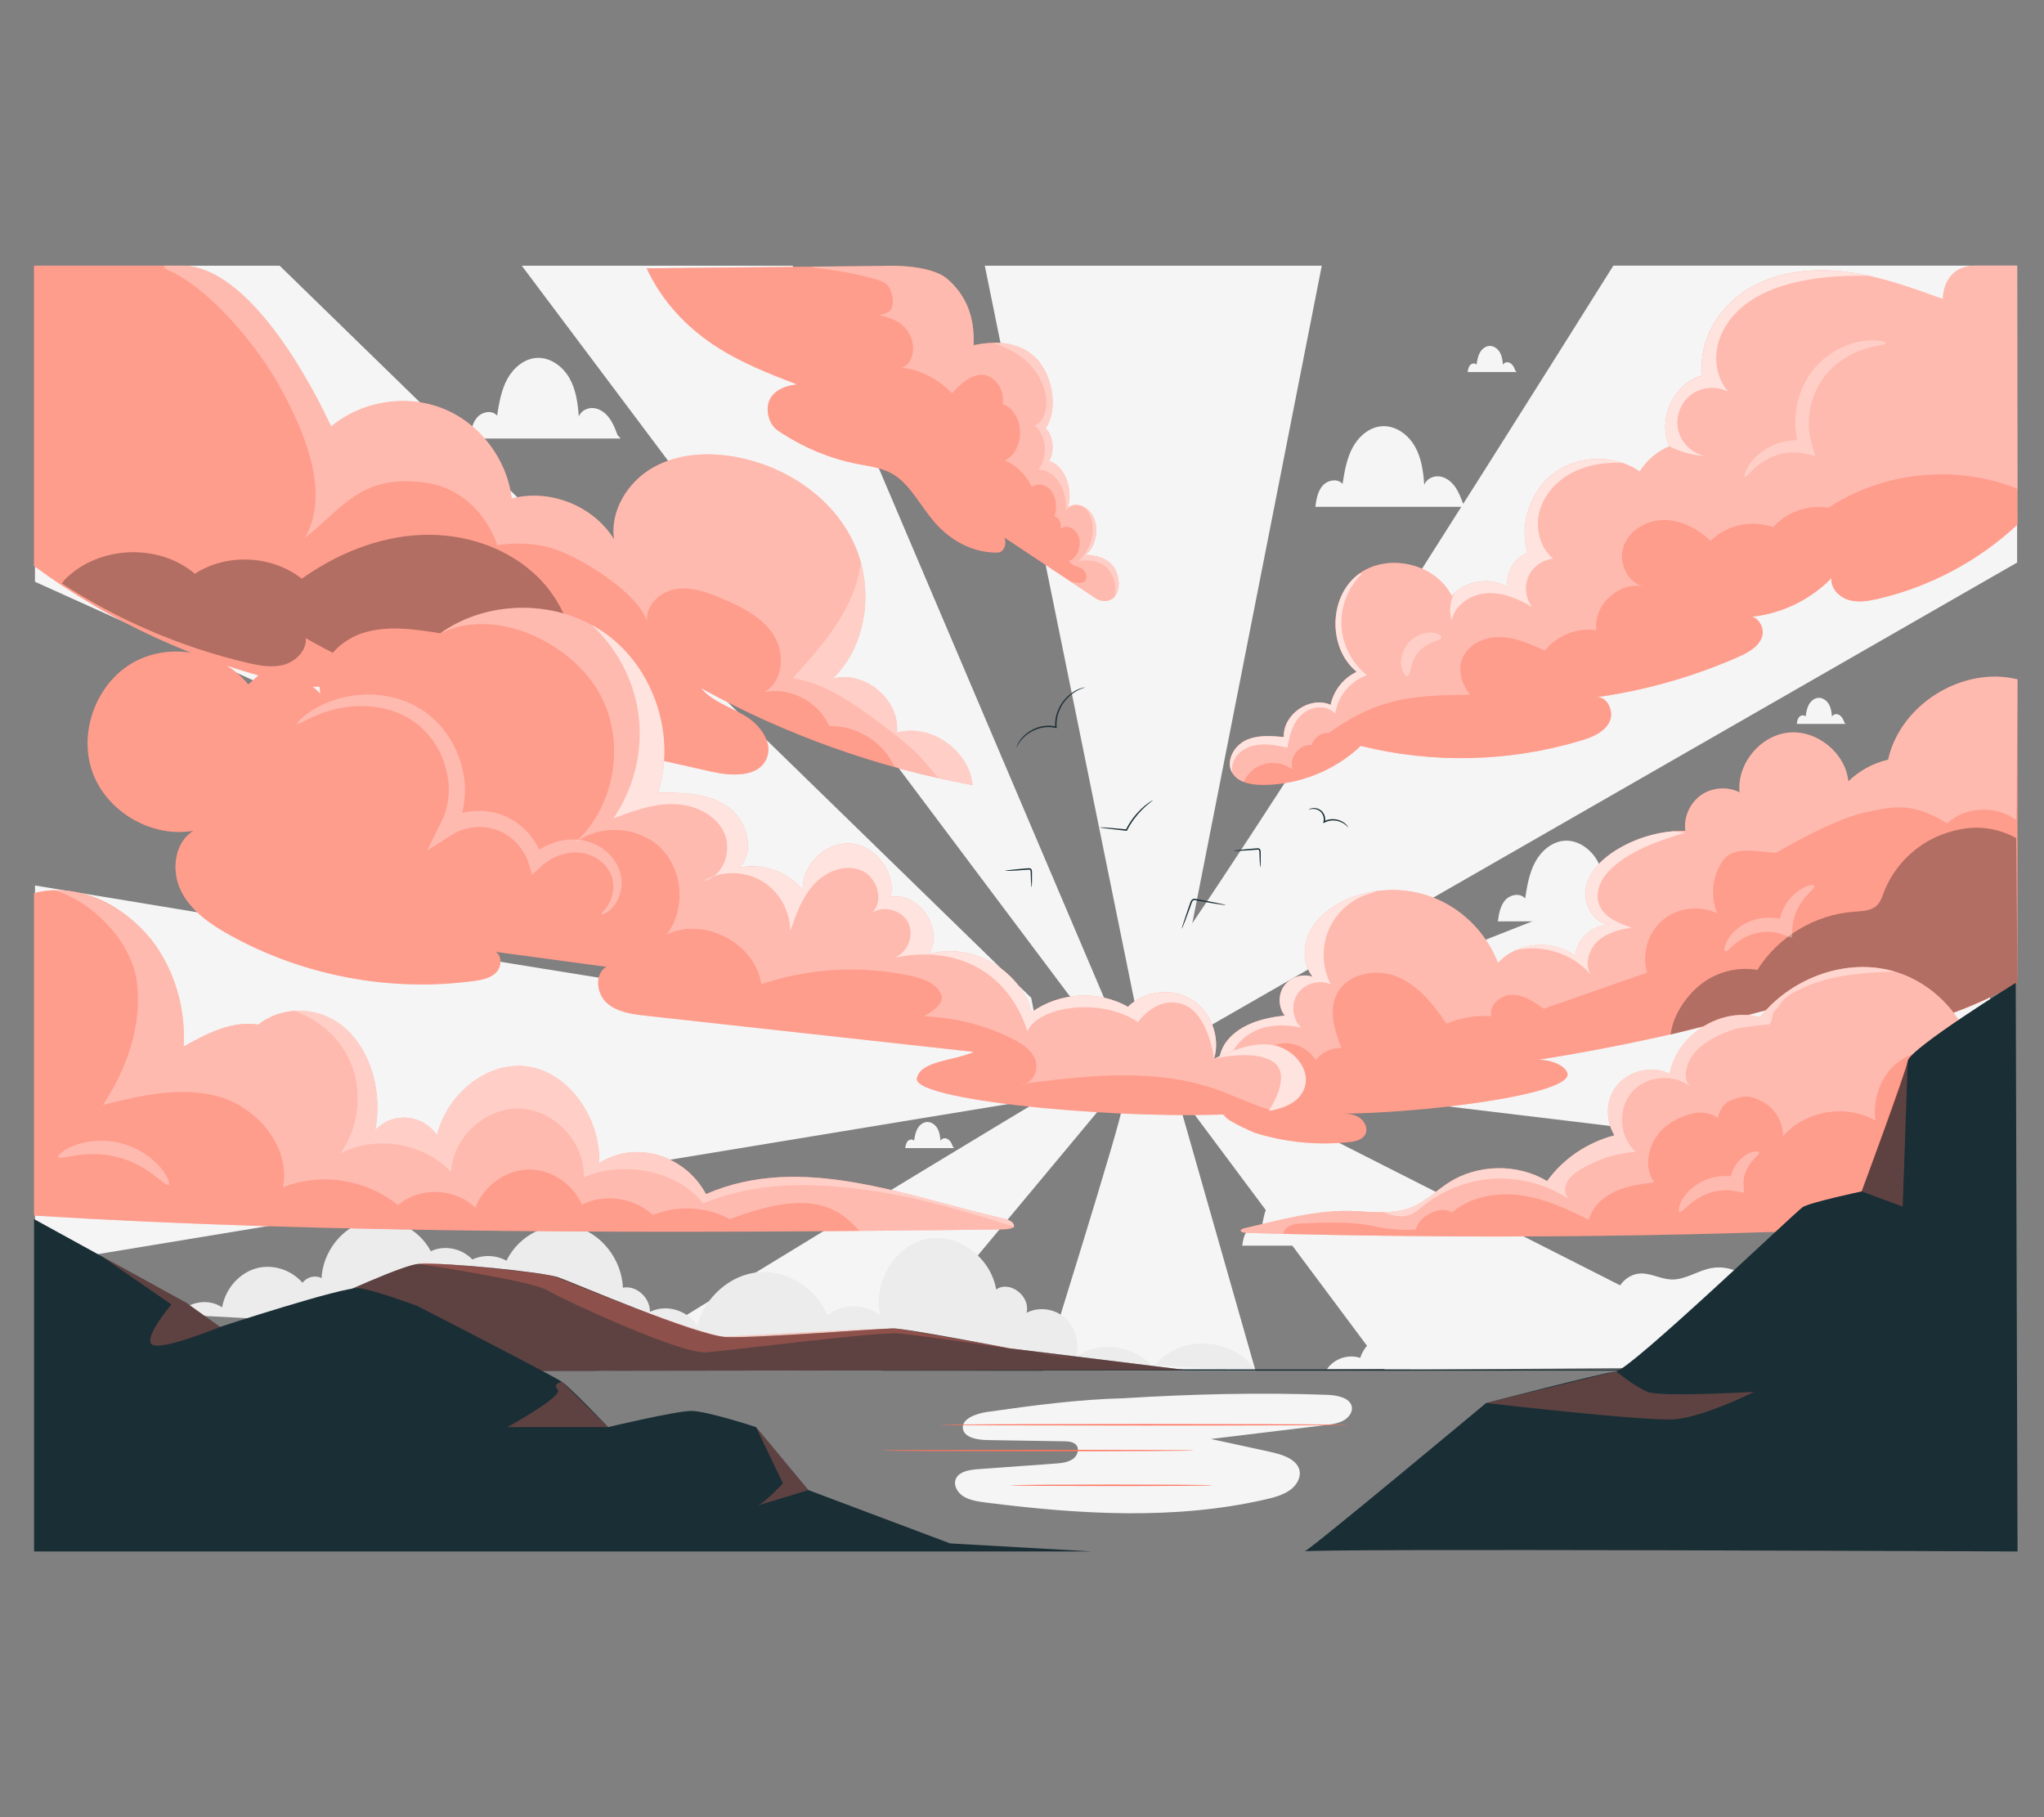 <?xml version="1.0" encoding="UTF-8"?>
<svg id="Layer_2" data-name="Layer 2" xmlns="http://www.w3.org/2000/svg" viewBox="0 0 540 480">
  <rect x="0" y="0" width="540" height="480" fill="#808080" stroke="none"/>
  <defs>
    <style>
      .cls-1, .cls-2 {
        fill: #ff735d;
      }

      .cls-1, .cls-2, .cls-3, .cls-4, .cls-5, .cls-6, .cls-7, .cls-8 {
        stroke-width: 0px;
      }

      .cls-9 {
        opacity: .6;
      }

      .cls-2, .cls-10 {
        opacity: .3;
      }

      .cls-3 {
        fill: #ececec;
      }

      .cls-5 {
        fill: #f5f5f5;
      }

      .cls-6 {
        fill: none;
      }

      .cls-7 {
        fill: #1a2e35;
      }

      .cls-11 {
        opacity: .4;
      }

      .cls-8 {
        fill: #fff;
      }
    </style>
  </defs>
  <g id="Layer_2-2" data-name="Layer 2">
    <g>
      <rect class="cls-6" width="540" height="480"/>
      <g>
        <path class="cls-5" d="m278.63,276.33c-3.24,1.71-269.38-42.43-269.38-42.43v100.11s271.2-44.78,270.61-44.57c-.59.21-1.23-13.11-1.23-13.11Z"/>
        <path class="cls-5" d="m426.22,70.18s-103.27,164.94-122.26,189.31c-1.78,2.28-2.81,3.6-2.96,3.75l18.61,7.75,213.29-122.4v-78.42h-106.68Z"/>
        <polygon class="cls-5" points="272.44 263.58 73.88 70.18 9.24 70.18 9.24 153.67 274.32 273.36 272.44 263.58"/>
        <polygon class="cls-5" points="300.01 266 260.17 70.18 349.2 70.18 311.14 263.44 300.01 266"/>
        <path class="cls-5" d="m285.88,284c-1.71.6-129.42,78.06-127.71,78.06h74.79l58.04-69.66-5.12-8.41Z"/>
        <path class="cls-5" d="m331.69,362.06l-20.55-72.06-14.78,2.85c.34,1.77-20.76,69.22-20.76,69.22h56.08Z"/>
        <polygon class="cls-5" points="320.58 285.06 311.14 294.42 315.59 294.42 365.92 361.88 470.35 360.97 320.58 285.06"/>
        <polygon class="cls-5" points="287.82 270.07 137.84 70.18 209.41 70.18 293.42 267.66 287.82 270.07"/>
        <path class="cls-5" d="m324.38,275.05c3.62-1.45,201.13-79.2,201.13-79.2,0,0,.68,114.55,0,113.87s-202.21-24.19-199.5-24.66c2.71-.48-1.63-10.01-1.63-10.01Z"/>
        <path class="cls-5" d="m386.5,132.95c-.58-1.56-1.18-3.13-2.16-4.47-.98-1.34-2.41-2.44-4.06-2.64-1.65-.2-3.48.69-4.01,2.26-.24-3.54-.74-7.18-2.51-10.25-1.77-3.08-5.08-5.49-8.62-5.27-3.34.2-6.2,2.69-7.79,5.63-1.59,2.95-2.14,6.32-2.66,9.63-1.27-1.55-3.94-1.07-5.26.44-1.32,1.51-1.66,3.61-1.94,5.6h39.86l-.85-.92Z"/>
        <path class="cls-5" d="m434.73,242.44c-.58-1.56-1.18-3.13-2.16-4.47-.98-1.34-2.41-2.44-4.06-2.64-1.65-.2-3.48.69-4.01,2.26-.24-3.54-.74-7.18-2.51-10.25-1.77-3.08-5.08-5.49-8.62-5.27-3.34.2-6.2,2.69-7.79,5.63-1.59,2.95-2.14,6.32-2.66,9.63-1.27-1.55-3.94-1.07-5.26.44-1.32,1.51-1.66,3.61-1.94,5.6h39.86l-.85-.92Z"/>
        <path class="cls-5" d="m163.14,114.91c-.58-1.56-1.18-3.13-2.16-4.47-.98-1.34-2.41-2.44-4.06-2.64-1.65-.2-3.48.69-4.01,2.26-.24-3.54-.74-7.18-2.51-10.25-1.77-3.08-5.08-5.49-8.62-5.27-3.34.2-6.2,2.69-7.79,5.63-1.59,2.95-2.14,6.32-2.66,9.63-1.27-1.55-3.94-1.07-5.26.44-1.32,1.51-1.66,3.61-1.94,5.6h39.86l-.85-.92Z"/>
        <path class="cls-5" d="m400.37,97.99c-.19-.5-.38-1.01-.7-1.45-.32-.43-.78-.79-1.31-.86-.53-.07-1.13.22-1.3.73-.08-1.15-.24-2.32-.81-3.32-.57-1-1.65-1.78-2.79-1.71-1.08.07-2.01.87-2.52,1.82-.51.95-.69,2.05-.86,3.12-.41-.5-1.28-.35-1.7.14-.43.49-.54,1.17-.63,1.81h12.91l-.27-.3Z"/>
        <path class="cls-5" d="m251.78,302.98c-.19-.5-.38-1.01-.7-1.45-.32-.43-.78-.79-1.31-.86-.53-.07-1.13.22-1.3.73-.08-1.15-.24-2.32-.81-3.32-.57-1-1.65-1.78-2.79-1.71-1.08.07-2.01.87-2.52,1.82-.51.95-.69,2.05-.86,3.12-.41-.5-1.28-.35-1.7.14-.43.49-.54,1.17-.63,1.81h12.91l-.27-.3Z"/>
        <path class="cls-5" d="m355.68,328.4c-.41-1.1-.83-2.21-1.52-3.16-.69-.95-1.7-1.72-2.86-1.86-1.16-.14-2.45.49-2.83,1.59-.17-2.5-.52-5.06-1.77-7.23-1.25-2.17-3.58-3.87-6.08-3.72-2.36.14-4.37,1.89-5.49,3.97-1.12,2.08-1.51,4.46-1.87,6.79-.89-1.1-2.78-.75-3.71.31-.93,1.06-1.17,2.55-1.37,3.95h28.12l-.6-.65Z"/>
        <path class="cls-5" d="m487.3,190.94c-.19-.5-.38-1.01-.7-1.45-.32-.43-.78-.79-1.31-.86s-1.13.22-1.3.73c-.08-1.15-.24-2.32-.81-3.32-.57-1-1.65-1.78-2.79-1.71-1.08.07-2.01.87-2.52,1.82-.51.95-.69,2.05-.86,3.12-.41-.5-1.28-.35-1.7.14-.43.49-.54,1.17-.63,1.81h12.91l-.27-.3Z"/>
        <path class="cls-5" d="m466.87,343.27c-2.83-5.36-8.85-9.42-14.8-8.3-3.61.68-6.86,3.13-10.53,3-2.75-.1-5.33-1.66-8.08-1.59-3.9.1-7.23,4.08-6.64,7.94-4.34-.6-8.94,1.51-11.32,5.19-2.3-6.71-8.47-11.72-15.35-13.45-6.88-1.73-14.31-.42-20.65,2.75-2.54,1.27-5.02,2.9-6.56,5.28-1.55,2.39-1.97,5.66-.44,8.05-5.15-1.81-11.49,1.34-13.16,6.54-3.15-1.07-6.95.22-8.78,3l118.97-.69c.41-6.04.17-12.38-2.66-17.74Z"/>
        <path class="cls-3" d="m47.01,347.24c2.76-3.49,8.05-4.36,11.67-1.91.82-4.76,4.34-8.88,8.73-10.22,4.39-1.34,9.43.17,12.51,3.74,1.14-1.57,3.36-2.11,5.03-1.23.35-7.02,5.45-13.48,11.91-15.07,6.45-1.59,13.72,1.81,16.95,7.95,3.62-1.69,8.18-.78,10.98,2.19,2.85-1.32,6.25-1.2,9.01.32,3.25-6.73,11.01-10.62,17.97-9.01,6.96,1.61,12.49,8.59,12.79,16.15,3.5-.74,7.23,2.59,7.14,6.38,4.25-2.12,9.84-.5,12.49,3.61,2.05-7.62,8.88-13.52,16.33-14.1,7.45-.59,15.02,4.17,18.11,11.38,3.97-3.18,9.95-3.16,13.9.05-1.96-8.62,3.82-18.34,12-20.17,8.18-1.83,17.16,4.59,18.65,13.31,3.56-2.51,9.15,1.79,8.02,6.16,3.21-1.66,7.31-1.14,10.06,1.26,2.75,2.41,4.02,6.57,3.1,10.23,6.27-4.22,15.32-2.95,20.33,2.87,6.48-8.72,21.06-8.22,27,.93"/>
        <path class="cls-5" d="m357.11,371.45c-.59-2.32-3.98-2.93-6.68-3.02-17.7-.64-35.93-.19-53.51.91-12.27.31-24.08,1.91-36.2,3.63-3.01.43-6.86,1.9-6.31,4.54.48,2.28,3.86,2.84,6.49,2.88,6.69.11,13.37.21,20.06.32,1.11.02,2.32.07,3.13.74,1.25,1.04.68,3.03-.68,3.96-1.36.93-3.19,1.09-4.91,1.21-6.66.48-13.31.96-19.97,1.44-2.21.16-4.79.52-5.84,2.25-1,1.65.05,3.8,1.76,4.9,1.72,1.1,3.91,1.41,6.01,1.68,24.53,3.12,49.86,4.69,73.85-.82,2.29-.53,4.64-1.15,6.48-2.46,1.84-1.32,3.07-3.5,2.44-5.52-.88-2.8-4.61-3.92-7.81-4.62-5.17-1.12-10.33-2.24-15.5-3.37,10.02-1.21,20.04-2.43,30.05-3.64,1.71-.21,3.47-.43,4.93-1.22,1.47-.79,2.57-2.32,2.2-3.8Z"/>
        <path class="cls-7" d="m523.35,361.88c0,.1-113.58.19-253.65.19s-253.67-.08-253.67-.19,113.55-.19,253.67-.19,253.65.08,253.65.19Z"/>
        <g>
          <path class="cls-7" d="m46.77,362.26s56.38-27.97,63.81-28.41c7.43-.44,32.9,2.19,36.77,3.5,3.87,1.31,36.65,15.49,44.51,15.83,7.87.34,40.64-2.28,44.14-2.28s30.62,5.24,30.62,5.24l46.66,5.74s-263.89.38-266.51.38Z"/>
          <path class="cls-2" d="m46.77,362.26s56.38-27.97,63.81-28.41c7.43-.44,32.9,2.19,36.77,3.5,3.87,1.31,36.65,15.49,44.51,15.83,7.87.34,40.64-2.28,44.14-2.28s30.62,5.24,30.62,5.24l46.66,5.74s-263.89.38-266.51.38Z"/>
          <path class="cls-2" d="m110.57,333.86s29.75,4.42,33.91,6.91c4.15,2.49,35.4,16.95,42.04,16.45,6.65-.5,44.87-5.48,51.02-4.99,6.15.5,46.42,6.45,45.89,6.63s-43.65-7.5-46.43-7.9c-2.78-.4-45.8,2.19-46.11,2.12-15.5-3.74-43.16-15.63-45.52-16.2-2.37-.57-34.42-4-34.42-3.1"/>
        </g>
        <g>
          <path class="cls-1" d="m356.19,376.35c0,.1-24.14.19-53.91.19s-53.92-.08-53.92-.19,24.13-.19,53.92-.19,53.91.08,53.91.19Z"/>
          <path class="cls-1" d="m315.46,383.14c0,.1-18.42.19-41.13.19s-41.14-.08-41.14-.19,18.41-.19,41.14-.19,41.13.08,41.13.19Z"/>
          <path class="cls-1" d="m320.25,392.33c0,.1-11.89.19-26.56.19s-26.56-.08-26.56-.19,11.89-.19,26.56-.19,26.56.08,26.56.19Z"/>
        </g>
        <g>
          <path class="cls-1" d="m49.04,70.18c16.28,1.19,31.55,27.71,38.46,42.5,8.01-6.74,19.8-8.64,29.52-4.76,9.72,3.88,16.97,13.37,18.15,23.77,10.05-2.68,21.6,1.92,27.06,10.78-1.12-7.6,3.69-15.27,10.39-19.02,6.7-3.75,14.88-4.1,22.42-2.61,12.77,2.52,24.74,10.53,30.36,22.27,5.62,11.74,3.91,27.08-5.41,36.17,8.35-2.36,17.82,5.57,16.96,14.21,8.91-2.42,19.12,4.67,19.97,13.86-25.08-4.58-49.4-13.25-71.72-25.58,2.96,3.56,7.71,4.95,11.68,7.34,3.97,2.39,7.5,7.16,5.59,11.37-2.22,4.91-9.21,4.53-14.47,3.36-32.35-7.22-65.28-14.66-94-31.22.26,3.88-3.13,7.26-6.88,8.29-3.75,1.03-7.74.26-11.53-.63-23.97-5.64-46.78-16.18-66.61-30.79v-79.3h38.28"/>
          <g class="cls-10">
            <path class="cls-8" d="m49.04,70.18c16.28,1.19,31.55,27.71,38.46,42.5,8.01-6.74,19.8-8.64,29.52-4.76,9.72,3.88,16.97,13.37,18.15,23.77,10.05-2.68,21.6,1.92,27.06,10.78-1.12-7.6,3.69-15.27,10.39-19.02,6.7-3.75,14.88-4.1,22.42-2.61,12.77,2.52,24.74,10.53,30.36,22.27,5.62,11.74,3.91,27.08-5.41,36.17,8.35-2.36,17.82,5.57,16.96,14.21,8.91-2.42,19.12,4.67,19.97,13.86-25.08-4.58-49.4-13.25-71.72-25.58,2.96,3.56,7.71,4.95,11.68,7.34,3.97,2.39,7.5,7.16,5.59,11.37-2.22,4.91-9.21,4.53-14.47,3.36-32.35-7.22-65.28-14.66-94-31.22.26,3.88-3.13,7.26-6.88,8.29-3.75,1.03-7.74.26-11.53-.63-23.97-5.64-46.78-16.18-66.61-30.79v-79.3h38.28"/>
          </g>
          <g class="cls-10">
            <path class="cls-4" d="m150.68,183.98c3.42-10.83-.33-23.26-8.34-31.31-8-8.05-19.72-11.86-31.07-11.38-11.34.49-22.28,4.99-31.54,11.56-7.91-6.22-19.81-6.77-28.25-1.3-9.63-8.19-25.59-7.44-34.42,1.6l-.74.97c14.95,9.72,31.58,16.86,48.93,20.94,3.2.75,6.57,1.4,9.74.53s6.03-3.72,5.81-7c24.26,13.98,52.07,20.27,79.4,26.37,1.85.41,3.95.7,5.92.61-.74-7.18-8.33-12.93-15.45-11.6Z"/>
          </g>
          <g class="cls-10">
            <path class="cls-8" d="m236.96,193.48c.86-8.64-8.61-16.57-16.96-14.21,9.31-9.09,11.03-24.43,5.41-36.17-5.62-11.74-17.59-19.75-30.36-22.27-7.54-1.49-15.72-1.15-22.42,2.61-6.7,3.75-11.51,11.42-10.39,19.02-5.46-8.86-17.01-13.45-27.06-10.78-1.18-10.4-8.43-19.89-18.15-23.77-9.72-3.88-21.51-1.98-29.52,4.76-6.91-14.79-22.18-41.3-38.46-42.5h-5.71s0,0,0,0c.1.26.26.48.44.68l-.78-.2c.39.19.79.37,1.19.56.26.18.55.32.86.4,10.75,5.09,22.83,19.72,28.62,30.06,8.16,14.57,13.12,29.37,6.94,40.36,10.13-8.02,14.67-16.59,31.14-14.64,15.34,1.81,19.62,16.61,19.62,16.61,0,0,7.74-1.44,15.15,1.03,7.41,2.47,22.32,11.75,24.45,19.26-.64-4.21,3.34-8,7.54-8.7,4.2-.69,8.42.87,12.34,2.54,5.21,2.22,10.59,4.92,13.61,9.72,3.01,4.8,2.46,12.24-2.52,14.94,6.86-1.38,14.41,2.6,17.15,9.03,7.2-.3,14.32,4.2,17.26,10.75,6.79,1.88,13.67,3.47,20.6,4.74-.85-9.19-11.07-16.27-19.97-13.86Z"/>
          </g>
          <g class="cls-10">
            <path class="cls-8" d="m236.96,193.48c.86-8.64-8.61-16.57-16.96-14.21,7.92-7.73,10.34-19.99,7.43-30.7-.46,3.49-1.49,6.94-2.96,10.11-3.55,7.71-9.3,14.16-15.02,20.43,9.13,1.52,16.9,7.27,24.28,12.85,3.36,2.54,6.74,5.09,9.59,8.19,1.6,1.73,3.03,3.62,4.61,5.36,2.99.67,5.99,1.28,9,1.83-.85-9.19-11.07-16.27-19.97-13.86Z"/>
          </g>
        </g>
        <g>
          <path class="cls-1" d="m9,321.09c77.56,4.83,169.18,4.76,255.83,3.65,1.5-.02,3.1-.35,3.08-.8-.07-1.28-1.52-1.76-2.61-2.01-26.26-6.02-53.57-17.47-78.78-6.52-5.64-10.47-18.82-14.28-28.2-8.15.29-12.15-8.05-23.67-18.44-25.46-10.38-1.78-21.46,6.41-24.46,18.09-3.7-5.65-11.87-6.3-16.31-1.29,1.97-9.84-1.03-20.93-7.93-27-6.48-5.7-16.2-6.22-22.98-.94-1.06-.18-2.13-.26-3.19-.22-5.8.2-11.28,3.06-16.51,6.03.73-11.76-3.58-23.74-11.29-31.35-7.71-7.62-18.25-11.84-28.21-9.2"/>
          <g class="cls-10">
            <path class="cls-8" d="m265.3,321.93c-26.26-6.02-53.57-17.47-78.78-6.52-5.64-10.47-18.82-14.28-28.2-8.15.29-12.15-8.05-23.67-18.44-25.46-10.38-1.78-21.46,6.41-24.46,18.09-3.7-5.65-11.87-6.3-16.31-1.29,1.97-9.84-1.03-20.93-7.93-27-6.48-5.7-16.2-6.22-22.98-.94-1.06-.18-2.13-.26-3.19-.22-5.8.2-11.28,3.06-16.51,6.03.73-11.76-3.58-23.74-11.29-31.35-7.71-7.62-18.25-11.84-28.21-9.2v85.17c77.56,4.83,169.18,4.76,255.83,3.65,1.5-.02,3.1-.35,3.08-.8-.07-1.28-1.52-1.76-2.61-2.01Z"/>
          </g>
          <g class="cls-10">
            <path class="cls-8" d="m267.91,323.94c-.08-1.28-1.52-1.76-2.61-2.01-26.26-6.02-53.57-17.47-78.78-6.52-5.64-10.47-18.82-14.28-28.2-8.15.29-12.15-8.05-23.67-18.44-25.46-10.38-1.78-21.46,6.41-24.46,18.09-3.7-5.65-11.87-6.3-16.31-1.29,1.97-9.84-1.03-20.93-7.93-27-6.48-5.7-16.2-6.22-22.98-.94-1.06-.18-2.13-.26-3.19-.22-5.8.2-11.28,3.06-16.51,6.03.73-11.76-3.58-23.74-11.29-31.35-6.31-6.24-15.64-10.33-23.06-10.01,9.93,2.71,20.6,13.39,22,24.21,1.48,11.43-2.64,23.06-8.94,32.53,10.12-2.52,20.75-5.03,30.75-2.14,10,2.89,18.87,13.18,16.8,23.9,10.02-3.99,21.92-2.15,30.38,4.71,5.8-4.9,14.98-4.6,20.44.68,2.26-5.78,7.94-9.91,13.88-10.08s11.79,3.62,14.31,9.27c6.05-2.98,13.71-1.86,18.73,2.74,6.52-2.67,14.11-2.26,20.31,1.09,9.79-3.6,21.31-7,29.88-.93,1.66,1.17,3.09,2.64,4.5,4.14,13.68-.1,24.26-.32,37.65-.49,1.5-.02,3.1-.36,3.08-.8Z"/>
          </g>
          <g class="cls-10">
            <path class="cls-8" d="m267.91,323.94c-.07-1.28-1.52-1.76-2.61-2.01-26.26-6.02-53.57-17.47-78.78-6.52-5.64-10.47-18.82-14.28-28.2-8.15.29-12.15-8.05-23.67-18.44-25.46-10.38-1.78-21.46,6.41-24.46,18.09-3.7-5.65-11.87-6.3-16.31-1.29,1.97-9.84-1.03-20.93-7.93-27-3.77-3.32-8.64-4.86-13.39-4.55,6.21,2.13,11.6,6.75,14.42,12.7,3.76,7.9,2.85,17.82-2.28,24.91,9.42-4.89,21.96-2.79,29.27,4.9.41-9.15,9.09-17.11,18.24-16.74s17.14,9.03,16.79,18.19c10.05-4.55,24.82-1.94,31.49,6.84,14.17-5.67,28.17-5.61,43.29-3.52,13.24,1.83,26.1,5.63,38.85,9.68,0-.02.03-.05.03-.07Z"/>
          </g>
          <g class="cls-10">
            <path class="cls-8" d="m44.55,312.97c-.46.31-1.77-1-4.04-2.68-2.24-1.68-5.57-3.68-9.6-4.69-4.03-1.01-7.91-.84-10.68-.42-2.79.41-4.57.93-4.82.45-.24-.42,1.17-1.84,4.13-3.01,2.91-1.17,7.48-1.87,12.29-.66,4.81,1.21,8.49,4,10.51,6.4,2.05,2.43,2.62,4.35,2.21,4.61Z"/>
          </g>
        </g>
        <g>
          <path class="cls-1" d="m170.84,70.87c4.12,8.87,10.58,15.47,17.59,20.15,7,4.69,14.58,7.62,22.11,10.53-3.58.37-8.26,2.15-7.68,7.45.23,2.1,1.31,3.85,2.74,4.8,6.54,4.37,13.61,7.33,20.85,8.74,3.43.67,6.99,1.02,10.08,3.1,4.13,2.77,6.83,8.19,10.32,12.24,4.59,5.32,10.71,8.22,16.79,8.07,1.51-.04,2.44-2.22,1.7-3.97h0c7.98,5.31,15.96,10.61,23.94,15.92,1.04.69,2.21,1.01,3.35.76,3.94-.86,3.47-6.97,1.11-9.5-1.92-2.06-4.55-2.41-7.01-2.68,2.46-1.6,3.61-6.04,2.39-9.31-1.21-3.27-4.56-4.77-7.02-3.15,1.58-4.88-1.02-11.28-4.96-12.2,1.55-2.56,1.11-6.81-.91-8.71,3.69-5.45,1.55-14.88-3.03-18.97-4.58-4.09-10.55-4.07-16-2.97.36-7.61-2.06-13.2-6.84-17.41-4.78-4.22-16.88-3.52-16.88-3.52l-62.66.64Z"/>
          <g class="cls-10">
            <path class="cls-8" d="m170.84,70.87c4.12,8.87,10.58,15.47,17.59,20.15,7,4.69,14.58,7.62,22.11,10.53-3.58.37-8.26,2.15-7.68,7.45.23,2.1,1.31,3.85,2.74,4.8,6.54,4.37,13.61,7.33,20.85,8.74,3.43.67,6.99,1.02,10.08,3.1,4.13,2.77,6.83,8.19,10.32,12.24,4.59,5.32,10.71,8.22,16.79,8.07,1.51-.04,2.44-2.22,1.7-3.97h0c7.98,5.31,15.96,10.61,23.94,15.92,1.04.69,2.21,1.01,3.35.76,3.94-.86,3.47-6.97,1.11-9.5-1.92-2.06-4.55-2.41-7.01-2.68,2.46-1.6,3.61-6.04,2.39-9.31-1.21-3.27-4.56-4.77-7.02-3.15,1.58-4.88-1.02-11.28-4.96-12.2,1.55-2.56,1.11-6.81-.91-8.71,3.69-5.45,1.55-14.88-3.03-18.97-4.58-4.09-10.55-4.07-16-2.97.36-7.61-2.06-13.2-6.84-17.41-4.78-4.22-17.18-3.52-16.88-3.52l-62.66.64Z"/>
          </g>
          <g class="cls-10">
            <path class="cls-8" d="m250.38,73.75c4.78,4.22,7.2,9.8,6.84,17.41,5.45-1.1,11.42-1.11,16,2.97,4.58,4.09,6.71,13.52,3.03,18.97,2.01,1.9,2.46,6.15.91,8.71,3.94.92,6.54,7.32,4.96,12.2,2.46-1.62,5.8-.12,7.02,3.15,1.21,3.27.07,7.71-2.39,9.31,2.46.27,5.08.62,7.01,2.68,2.36,2.53,2.83,8.65-1.11,9.5-1.14.25-2.32-.07-3.35-.76-2.13-1.42-4.26-2.84-6.4-4.25.68.16,1.36.27,2.05.32.72.05,1.57-.05,1.94-.87.58-1.25-.52-2.73-1.58-3.16-1.05-.43-2.33-.58-2.92-1.81,1.97-.41,3.36-3.48,2.71-5.98-.65-2.51-3.17-3.78-4.91-2.49.41-1.4-.49-3.17-1.63-3.18.83-2.19.48-5.06-.82-6.79-1.3-1.73-3.46-2.19-5.11-1.09-1.69-3.3-4.25-5.8-7.13-6.95,2.41-1.05,4.14-4.41,3.99-7.78-.15-3.37-2.15-6.44-4.63-7.12.77-3.88-2.27-7.63-5.29-7.74-3.01-.11-5.74,2.28-8.05,4.87-3.86-3.92-8.59-6.3-13.44-6.76,1.97-.2,3.37-3.07,3.15-5.68-.22-2.61-1.7-4.79-3.43-6.04-1.74-1.25-3.72-1.72-5.66-2.18,0,0,2.95-.19,3.5-1.93.55-1.75.14-3.83-.72-5.34-.86-1.51-2.88-1.99-4.27-2.38-5.54-1.53-11.06-2.31-16.12-2.96,0,0,.1-.06.27-.17l18.71-.19c-.39-.02,12.1-.7,16.88,3.52Z"/>
          </g>
          <g class="cls-10">
            <path class="cls-8" d="m293.73,149.15c-1.92-2.06-4.55-2.41-7.01-2.68,2.46-1.6,3.61-6.04,2.39-9.31-1.21-3.27-4.56-4.77-7.02-3.15,1.58-4.88-1.02-11.28-4.96-12.2,1.55-2.56,1.11-6.81-.91-8.71,3.69-5.45,1.55-14.88-3.03-18.97-3.11-2.78-6.87-3.66-10.66-3.59,2.42.95,4.83,1.99,7.05,3.59,2.57,1.85,4.89,4.54,6.11,8.06.65,1.86.97,3.99.61,5.98-.36,1.99-1.51,3.8-3.01,4.24,1.48,1.12,2.52,3.21,2.73,5.46.21,2.25-.43,4.61-1.67,6.17,2.06.03,4.09,1.27,5.46,3.33,1.36,2.05,2.03,4.89,1.8,7.61,1.29-2.07,3.9-2.09,5.44-.34,1.54,1.74,2,4.79,1.45,7.37-.55,2.58-1.97,4.72-3.64,6.24,2.56-.43,5.33-.33,7.46,1.61,1.85,1.68,2.88,5.13,2.09,7.78,1.88-2.06,1.21-6.44-.69-8.48Z"/>
          </g>
        </g>
        <g>
          <path class="cls-1" d="m331.53,299.23c8,2.5,16.51,3.34,24.84,2.46,1.63-.17,3.5-.57,4.28-2.01.89-1.63-.21-3.76-1.83-4.66-1.62-.89-3.57-.88-5.43-.85,20.66.02,61.17-4.75,60.76-10.49-.59-2.38-4.73-3.8-7.68-3.75,20.44-3.23,40.69-7.65,60.61-13.22-.89,2.55.84,5.43,3.21,6.72s5.2,1.36,7.9,1.31c18.62-.39,38.74-5.68,54.8-15.12v-80.17c-14.51-3.58-30.96,6.63-34.18,21.23-3.93.9-7.61,2.9-10.5,5.72-.77-7.51-8.3-13.64-15.81-12.88-7.51.76-13.66,8.27-12.92,15.78-3.21-1.62-7.3-1.32-10.23.76-2.93,2.08-4.58,5.83-4.11,9.4-6.36-.07-12.74,1.69-18.16,5.02-3.76,2.31-7.24,5.66-8.08,9.99-.84,4.33,2.03,9.49,6.43,9.75-4.55-.12-8.86,3.71-9.27,8.24-5.99-4.52-15.38-3.63-20.43,1.93-2.86-7.63-8.99-13.97-16.53-17.08-7.53-3.11-16.35-2.94-23.76.45-3.85,1.76-7.42,4.48-9.36,8.25-1.94,3.77-1.94,8.69.7,12.01-2.66-.93-5.88.08-7.52,2.37-1.65,2.29-1.58,5.66.15,7.88-5.63.59-11.61,2.19-15.18,6.58-3.57,4.4-3.11,12.23,2.05,14.57,0,0-7.03,1.75-2.21,5.92,1.68,1.45,7.47,3.9,7.47,3.9Z"/>
          <g class="cls-10">
            <path class="cls-8" d="m331.53,299.23c8,2.5,16.51,3.34,24.84,2.46,1.63-.17,3.5-.57,4.28-2.01.89-1.63-.21-3.76-1.83-4.66-1.62-.89-3.57-.88-5.43-.85,20.66.02,61.17-4.75,60.76-10.49-.59-2.38-4.73-3.8-7.68-3.75,20.44-3.23,40.69-7.65,60.61-13.22-.89,2.55.84,5.43,3.21,6.72s5.2,1.36,7.9,1.31c18.62-.39,38.74-5.68,54.8-15.12v-80.17c-14.51-3.58-30.96,6.63-34.18,21.23-3.93.9-7.61,2.9-10.5,5.72-.77-7.51-8.3-13.64-15.81-12.88-7.51.76-13.66,8.27-12.92,15.78-3.21-1.62-7.3-1.32-10.23.76-2.93,2.08-4.58,5.83-4.11,9.4-6.36-.07-12.74,1.69-18.16,5.02-3.76,2.31-7.24,5.66-8.08,9.99-.84,4.33,2.03,9.49,6.43,9.75-4.55-.12-8.86,3.71-9.27,8.24-5.99-4.52-15.38-3.63-20.43,1.93-2.86-7.63-8.99-13.97-16.53-17.08-7.53-3.11-16.35-2.94-23.76.45-3.85,1.76-7.42,4.48-9.36,8.25-1.94,3.77-1.94,8.69.7,12.01-2.66-.93-5.88.08-7.52,2.37-1.65,2.29-1.58,5.66.15,7.88-5.63.59-11.61,2.19-15.18,6.58-3.57,4.4-3.11,12.23,2.05,14.57,0,0-7.03,1.75-2.21,5.92,1.68,1.45,7.47,3.9,7.47,3.9Z"/>
          </g>
          <g class="cls-10">
            <path class="cls-4" d="m532.65,221.34c-6.57-3.44-12.8-3.48-19.73-.85-6.93,2.63-12.63,8.34-15.26,15.27-.43,1.13-.8,2.32-1.62,3.21-1.53,1.65-4.07,1.7-6.32,1.86-10.25.75-20,6.64-25.44,15.36-5.08-.87-10.5.45-14.61,3.55-4.12,3.1-7.74,8.43-8.31,13.55l25.73-6.58c-1.27,6.18,3.75,8.38,13.92,8.06,13.07-.41,34.24-4.83,51.99-15.16l-.35-38.28Z"/>
          </g>
          <g class="cls-10">
            <path class="cls-8" d="m533,179.45c-14.51-3.58-30.96,6.63-34.18,21.23-3.93.9-7.61,2.9-10.5,5.72-.77-7.51-8.3-13.64-15.81-12.88-7.51.76-13.66,8.27-12.92,15.78-3.21-1.62-7.3-1.32-10.23.76-2.93,2.08-4.58,5.83-4.11,9.4-6.36-.07-12.74,1.69-18.16,5.02-3.76,2.31-7.24,5.66-8.08,9.99-.84,4.33,2.03,9.49,6.43,9.75-4.55-.12-8.86,3.71-9.27,8.24-5.99-4.52-15.38-3.63-20.43,1.93-2.86-7.63-8.99-13.97-16.53-17.08-7.53-3.11-16.35-2.94-23.76.45-3.85,1.76-7.42,4.48-9.36,8.25-1.94,3.77-1.94,8.69.7,12.01-2.66-.93-5.88.08-7.52,2.37-1.65,2.29-1.58,5.66.15,7.88-5.63.59-11.61,2.19-15.18,6.58-3.57,4.4-3.11,12.23,2.05,14.57,0,0-4.4,1.1-3.84,3.63l.98,1.6c3.95-2.82,8.65-4.58,13.48-5.07-2.51-.63-4.72-2.78-5.12-5.39-.58-3.75,2.31-7.59,6.01-8.44,3.7-.86,7.76,1.06,9.82,4.25,1.56-2.05,4.15-3.28,6.72-3.19-1.65-4.42-3.3-9.39-1.43-13.73,2.45-5.68,10.18-7.45,15.94-5.2,5.76,2.25,9.86,7.37,13.28,12.51,3.72-1.57,7.82-2.26,11.85-2-.71-2.98,2.56-5.68,5.62-5.63,3.06.05,5.76,1.91,8.24,3.69,9.1-3.18,18.19-6.36,27.29-9.54-1.47-4.9.23-10.6,4.14-13.9,3.91-3.3,9.81-4.02,14.4-1.75-1.91-4.5-1.32-9.96,1.49-13.95,2.81-3.99,9.17-2.31,14.05-2.03,0,0,14.37-8.64,23.46-10.68,9.41-2.11,13.35-2.11,21.81,2.87,4.64-4.53,13.04-4.78,18.19-.87l.35-37.13Z"/>
            <path class="cls-8" d="m340.24,289.43c-1.12-.02-2.24.02-3.35.14,1.1.28,2.26.26,3.35-.14Z"/>
          </g>
          <g class="cls-9">
            <path class="cls-8" d="m346.08,246c-1.94,3.77-1.94,8.69.7,12.01-2.66-.93-5.88.08-7.52,2.37-1.65,2.29-1.58,5.66.15,7.88-5.63.59-11.61,2.19-15.18,6.58-3.57,4.4-3.11,12.23,2.05,14.57,0,0-4.4,1.1-3.84,3.63l.8,1.3.37-.71c.25-1.21,1.23-2.17,2.35-2.71,1.12-.54,2.36-.72,3.59-.9-3.58-1.5-5.49-5.86-4.72-9.66.77-3.81,3.82-6.91,7.42-8.36,3.6-1.45,7.67-1.41,11.46-.57-2.33-2.3-2.71-6.3-.86-8.99,1.85-2.69,5.73-3.77,8.7-2.42-2.42-4.67-2.48-10.49-.16-15.21,2.32-4.72,6.96-8.23,12.13-9.18-.33-.03-.66-.05-.98-.07-2.44.43-4.82,1.16-7.08,2.2-3.85,1.76-7.42,4.48-9.36,8.25Z"/>
          </g>
          <g class="cls-9">
            <path class="cls-8" d="m400.54,250.96c7.05-1.57,14.94.91,19.66,6.4-1.62-2.82-.44-6.62,1.97-8.82,2.41-2.19,5.73-3.07,8.95-3.49-3.53-1.18-7.51-2.78-8.71-6.3-.64-1.87-.32-3.97.55-5.74s2.26-3.24,3.77-4.5c5.22-4.37,11.89-6.52,18.39-8.56-1.01-.15-2.02-.28-3.03-.39-5.29.44-10.48,2.12-15,4.9-3.76,2.31-7.24,5.66-8.08,9.99-.84,4.33,2.03,9.49,6.43,9.75-4.55-.12-8.86,3.71-9.27,8.24-4.4-3.32-10.62-3.71-15.62-1.49Z"/>
          </g>
        </g>
        <g>
          <path class="cls-1" d="m336.28,276.05c-5.32-.89-10.61,1.39-15.53,3.6,1.74-5.78-.89-12.58-6.06-15.7-5.17-3.12-12.41-2.26-16.71,1.99-7.8-4.46-18.21-3.86-25.45,1.46-2.88-11.23-16-18.66-27.12-15.37,4.08-6.46-2.57-16.41-10.1-15.11,1.36-6.51-3.98-13.59-10.61-14.09s-12.96,5.71-12.59,12.35c-3.91-4.92-10.74-7.34-16.88-5.97,4.52-4.4,2.08-12.69-3.14-16.22-5.23-3.54-11.96-3.66-18.27-3.58,4.82-14.9-.91-32.58-13.54-41.84-12.63-9.25-31.22-9.37-43.97-.28-6.94-1.11-14.21-2.21-20.86.06-6.65,2.27-12.33,9.07-10.79,15.93-4.04-4.41-10.59-6.35-16.38-4.86l-2.7,2.37c-7.04-8.7-20.58-11.29-30.33-5.82-9.76,5.48-14.6,18.38-10.84,28.92,3.75,10.54,15.66,17.48,26.68,15.56-5.04,3.1-5.91,10.53-3.29,15.84s7.78,8.87,12.96,11.73c19.44,10.77,42.39,15.08,64.42,12.1,2.09-.28,4.33-.7,5.83-2.19,1.5-1.48,1.74-4.4-.06-5.5,9.76,1.31,19.51,2.63,29.27,3.94-3.2,1.86-2.68,7.04.06,9.52,2.74,2.48,6.68,3,10.35,3.41,28.87,3.18,57.75,6.37,86.62,9.55-5.01,2.38-14.29,2.28-15.04,7.14-.34,6.05,59.02,11.41,89.2,8.93,5.15-.42,11.35-1.59,13.17-6.42,1.9-5.05-2.97-10.58-8.3-11.47Z"/>
          <g class="cls-10">
            <path class="cls-8" d="m336.28,276.05c-5.32-.89-10.61,1.39-15.53,3.6,1.74-5.78-.89-12.58-6.06-15.7-5.17-3.12-12.41-2.26-16.71,1.99-7.8-4.46-18.21-3.86-25.45,1.46-2.88-11.23-16-18.66-27.12-15.37,4.08-6.46-2.57-16.41-10.1-15.11,1.36-6.51-3.98-13.59-10.61-14.09s-12.96,5.71-12.59,12.35c-3.91-4.92-10.74-7.34-16.88-5.97,4.52-4.4,2.08-12.69-3.14-16.22-5.23-3.54-11.96-3.66-18.27-3.58,4.82-14.9-.91-32.58-13.54-41.84-12.63-9.25-31.22-9.37-43.97-.28-6.94-1.11-14.21-2.21-20.86.06-6.65,2.27-12.33,9.07-10.79,15.93-4.04-4.41-10.59-6.35-16.38-4.86l-2.7,2.37c-7.04-8.7-20.58-11.29-30.33-5.82-9.76,5.48-14.6,18.38-10.84,28.92,3.75,10.54,15.66,17.48,26.68,15.56-5.04,3.1-5.91,10.53-3.29,15.84s7.78,8.87,12.96,11.73c19.44,10.77,42.39,15.08,64.42,12.1,2.09-.28,4.33-.7,5.83-2.19,1.5-1.48,1.74-4.4-.06-5.5,9.76,1.31,19.51,2.63,29.27,3.94-3.2,1.86-2.68,7.04.06,9.52,2.74,2.48,6.68,3,10.35,3.41,28.87,3.18,57.75,6.37,86.62,9.55-5.01,2.38-14.29,2.28-15.04,7.14-.34,6.05,59.02,11.41,89.2,8.93,5.15-.42,11.35-1.59,13.17-6.42,1.9-5.05-2.97-10.58-8.3-11.47Z"/>
          </g>
          <g>
            <g class="cls-10">
              <path class="cls-8" d="m320.86,287.59c5.08,1.74,9.97,4.22,15.09,5.74,3.79-.78,7.33-2.35,8.63-5.81,1.9-5.05-2.97-10.58-8.3-11.47-5.32-.89-10.61,1.39-15.53,3.6,1.74-5.78-.89-12.58-6.06-15.7-5.17-3.12-12.41-2.26-16.71,1.99-7.8-4.46-18.21-3.86-25.45,1.46-2.88-11.23-16-18.66-27.12-15.37,4.08-6.46-2.57-16.41-10.1-15.11,1.36-6.51-3.98-13.59-10.61-14.09-6.63-.5-12.96,5.71-12.59,12.35-3.91-4.92-10.74-7.34-16.88-5.97,4.52-4.4,2.08-12.69-3.14-16.22-5.22-3.54-11.96-3.66-18.27-3.58,4.82-14.9-.91-32.58-13.54-41.84-12.63-9.25-31.22-9.37-43.97-.28,13.69-6.76,32.44,1.26,40.91,13.96,8.47,12.71,5.95,31.54-5.56,41.57,6.52-5.22,16.94-4.69,22.9,1.17,5.96,5.86,6.67,16.26,1.56,22.87,9.83-4.84,23.4,2.27,25.03,13.1,12.61-4.25,26.36-5.02,39.37-2.22,3.18.69,6.69,1.88,8.08,4.82,1.39,2.94-3.87,5.48-4.52,5.9,8.02.26,15.98,2.26,23.17,5.81,2.62,1.29,5.32,3,6.31,5.75.84,2.34-.41,5.42-2.59,6.15,16.69-2.13,34.01-4.03,49.9,1.42Z"/>
            </g>
            <g class="cls-10">
              <path class="cls-8" d="m270.96,286.17c-.41.05-.82.1-1.23.16.44.04.85-.03,1.23-.16Z"/>
            </g>
          </g>
          <g>
            <g class="cls-9">
              <path class="cls-8" d="m314.69,263.96c-5.17-3.12-12.41-2.26-16.71,1.99-7.8-4.46-18.21-3.86-25.45,1.46-2.88-11.23-16-18.66-27.12-15.37,4.08-6.46-2.57-16.41-10.1-15.11,1.36-6.51-3.98-13.59-10.61-14.09-6.63-.5-12.96,5.71-12.59,12.35-3.91-4.92-10.74-7.34-16.88-5.97,4.52-4.4,2.08-12.69-3.14-16.22-5.22-3.54-11.96-3.66-18.27-3.58,4.82-14.9-.91-32.58-13.54-41.84-1.26-.92-2.57-1.74-3.93-2.48,6.07,5.62,10.36,13.16,11.95,21.29,2,10.23-.31,21.22-6.26,29.78,5.05-1.9,10.24-3.82,15.63-3.78,5.39.04,11.11,2.48,13.52,7.3,1.95,3.91.73,9.28-2.61,11.75,4.13-1.38,8.86-.97,12.63,1.23,4.62,2.7,7.61,7.98,7.55,13.33,1.5-4.37,3.08-8.87,6.17-12.3,3.09-3.43,8.14-5.54,12.44-3.86,4.3,1.68,6.39,8.07,3.01,11.23,3.14-1.99,7.88-.68,9.55,2.64,1.67,3.32-.1,7.9-3.58,9.24,16.37-3.35,29.85,3.58,35.11,19.44,2.87-6.71,19.59-8.99,29.16-2.42,0,0,4.84-7.03,11.76-4.73,6.91,2.3,8.36,14.41,8.36,14.41,1.74-5.78-.89-12.58-6.06-15.7Z"/>
            </g>
            <g class="cls-9">
              <path class="cls-8" d="m344.58,287.52c1.9-5.05-2.97-10.58-8.3-11.47-5.32-.89-10.61,1.39-15.53,3.6,0,0,10.66-2.65,15.73.92,5.06,3.56-1.28,12.86-1.31,12.9,4.08-.72,8.02-2.26,9.41-5.96Z"/>
            </g>
            <g class="cls-9">
              <path class="cls-8" d="m188.59,231.45c-.93.31-1.83.71-2.69,1.21,1-.2,1.9-.63,2.69-1.21Z"/>
            </g>
          </g>
          <g class="cls-10">
            <path class="cls-8" d="m158.9,241.44c-.14-.22.69-.75,1.61-2.14.46-.69.92-1.59,1.22-2.72.31-1.12.43-2.48.18-3.9-.23-1.42-.94-2.87-2.09-4.15-1.15-1.27-2.77-2.34-4.67-2.92-3.73-1.24-8.69,0-12.33,3.36l-2.23,2.06-.92-2.97c-1.1-3.57-3.96-6.98-7.82-8.6-3.8-1.62-8.74-1.32-12.5,1.08l-6.45,4.11,3.41-7c.08-.16.16-.33.24-.49.98-1.8,1.56-3.78,1.83-5.78.27-2,.28-4.03-.06-6-.61-3.93-2.23-7.58-4.48-10.47-2.21-2.94-5.11-4.99-8.12-6.35-3.03-1.31-6.14-1.91-9-2.04-2.87-.13-5.49.2-7.74.71-2.25.52-4.16,1.17-5.66,1.85-3.02,1.33-4.58,2.4-4.79,2.13-.16-.18,1.05-1.73,4.01-3.61,1.47-.96,3.41-1.9,5.79-2.69,2.38-.79,5.22-1.38,8.42-1.44,3.19-.06,6.75.42,10.33,1.78,3.53,1.4,7.15,3.77,9.86,7.18,2.75,3.36,4.76,7.6,5.54,12.28.43,2.33.45,4.79.14,7.25-.32,2.45-1.03,4.94-2.26,7.21-.11.21-.21.42-.31.62l-3.04-2.88c5.08-3.2,11.4-3.52,16.48-1.3,5.08,2.24,8.59,6.67,9.89,11.38l-3.14-.91c2.35-2.01,5.08-3.37,7.87-3.98,1.4-.3,2.8-.42,4.17-.34,1.36.08,2.7.38,3.9.83,2.42.9,4.39,2.41,5.76,4.18,1.37,1.76,2.14,3.8,2.24,5.66.13,1.85-.23,3.48-.79,4.77-.55,1.29-1.29,2.26-1.97,2.92-.33.34-.69.58-.97.8-.32.18-.57.34-.8.43-.46.17-.71.21-.77.12Z"/>
          </g>
        </g>
        <g>
          <path class="cls-1" d="m351.52,186.22c.75-3.78,3.4-7.14,6.9-8.76-7.55-6.18-7.46-19.47.17-25.55,7.63-6.08,20.6-3.21,24.95,5.53,3.54-4.13,10.18-5.16,14.81-2.32-.68-3.71,1.65-7.74,5.2-9-2.28-7.65.74-16.59,7.2-21.29,6.46-4.69,15.9-4.81,22.47-.27,1.83-2.96,4.6-5.33,7.81-6.66-3.25-7.11,1.16-16.62,8.69-18.73-1.14-8.9,4.16-17.83,11.76-22.61,7.59-4.78,17.05-5.86,25.95-4.78,8.91,1.08,17.43,4.17,25.86,7.23,0,0-.2-8.84,8.75-8.84h10.85l.1,68.4c-10.27,9.59-23.1,16.42-36.79,19.6-2.57.6-5.29,1.06-7.82.3-2.53-.76-4.77-3.1-4.55-5.74-5.94,6.11-14.24,9.88-22.76,10.32,2.58-1.31,5.38,2.38,4.45,5.13-.93,2.74-3.8,4.26-6.45,5.42-11.95,5.25-24.64,8.83-37.57,10.61,3.06-.59,5.1,3.78,3.67,6.54-1.43,2.77-4.65,4.02-7.63,4.91-18.76,5.63-39.04,6.11-58.04,1.37-6.96,6.59-16.51,10.36-26.09,10.3-3.05-.02-6.58-.72-7.99-3.42-1.58-3.02.61-6.91,3.69-8.37,3.08-1.46,6.66-1.18,10.06-.87-.27-5.91,6.72-10.83,12.19-8.58"/>
          <g class="cls-10">
            <path class="cls-8" d="m351.52,186.22c.75-3.78,3.4-7.14,6.9-8.76-7.55-6.18-7.46-19.47.17-25.55,7.63-6.08,20.6-3.21,24.95,5.53,3.54-4.13,10.18-5.16,14.81-2.32-.68-3.71,1.65-7.74,5.2-9-2.28-7.65.74-16.59,7.2-21.29,6.46-4.69,15.9-4.81,22.47-.27,1.83-2.96,4.6-5.33,7.81-6.66-3.25-7.11,1.16-16.62,8.69-18.73-1.14-8.9,4.16-17.83,11.76-22.61,7.59-4.78,17.05-5.86,25.95-4.78,8.91,1.08,17.43,4.17,25.86,7.23,0,0-.2-8.84,8.75-8.84h10.85l.1,68.4c-10.27,9.59-23.1,16.42-36.79,19.6-2.57.6-5.29,1.06-7.82.3-2.53-.76-4.77-3.1-4.55-5.74-5.94,6.11-14.24,9.88-22.76,10.32,2.58-1.31,5.38,2.38,4.45,5.13-.93,2.74-3.8,4.26-6.45,5.42-11.95,5.25-24.64,8.83-37.57,10.61,3.06-.59,5.1,3.78,3.67,6.54-1.43,2.77-4.65,4.02-7.63,4.91-18.76,5.63-39.04,6.11-58.04,1.37-6.96,6.59-16.51,10.36-26.09,10.3-3.05-.02-6.58-.72-7.99-3.42-1.58-3.02.61-6.91,3.69-8.37,3.08-1.46,6.66-1.18,10.06-.87-.27-5.91,6.72-10.83,12.19-8.58"/>
          </g>
          <g class="cls-10">
            <path class="cls-8" d="m532.99,129.07l-.08-58.89h-10.85c-8.95,0-8.75,8.84-8.75,8.84-8.43-3.06-16.95-6.15-25.86-7.23-8.91-1.08-18.36,0-25.95,4.78-7.59,4.78-12.9,13.71-11.76,22.61-7.53,2.11-11.94,11.62-8.69,18.73-3.21,1.33-5.99,3.7-7.81,6.66-6.57-4.54-16.01-4.43-22.47.27-6.46,4.69-9.49,13.63-7.2,21.29-3.56,1.26-5.89,5.29-5.2,9-4.63-2.85-11.27-1.81-14.81,2.32-4.35-8.74-17.32-11.61-24.95-5.53-7.63,6.08-7.72,19.37-.17,25.55-3.5,1.62-6.15,4.97-6.9,8.76l-.17-.11c-5.47-2.25-12.46,2.68-12.19,8.58-3.39-.31-6.98-.6-10.06.87-3.08,1.46-5.27,5.35-3.69,8.37.66,1.26,1.79,2.09,3.11,2.61.84-1.87,2.34-3.45,4.21-4.3,2.82-1.28,6.33-.85,8.76,1.07-1.2-3.06,1.74-6.89,5.01-6.52.54-1.94,2.54-3.36,4.55-3.22,13.92-9.96,23.57-9.8,37.31-10.1-.96-.88-3.55-5.13-2.23-9.11,1.32-3.98,5.84-6.16,10.03-6.11,4.19.05,8.14,1.84,11.94,3.6,3.17-4.02,8.57-6.16,13.63-5.41-.94-6.57,5.97-12.97,12.45-11.53-4.41-1.02-6.81-6.58-5.22-10.82,1.6-4.24,6.3-6.81,10.83-6.75,4.53.06,8.8,2.37,12.1,5.48,4.22-4.19,10.93-5.64,16.51-3.58,3.57-4.03,9.29-6.04,14.59-5.12,14.52-9.63,33.83-11.52,49.97-5.04Z"/>
          </g>
          <g class="cls-9">
            <path class="cls-8" d="m354.39,165.19c-.23-5.07,1.82-10.2,5.49-13.71-.25,0-.49.01-.74.03-.18.13-.37.26-.54.4-7.63,6.08-7.72,19.37-.17,25.55-3.5,1.62-6.15,4.97-6.9,8.76l-.17-.11c-5.47-2.25-12.46,2.68-12.19,8.58-3.39-.31-6.98-.6-10.06.87-3.08,1.46-5.27,5.35-3.69,8.37.03.06.06.1.1.16-.32-1.85.46-3.85,1.84-5.16,1.62-1.53,3.91-2.2,6.14-2.28,2.23-.08,4.44.37,6.63.83.48-3.23,1.43-6.6,3.85-8.8,2.42-2.2,6.66-2.62,8.77-.13.62-4.59,3.98-8.7,8.36-10.21-3.97-3.16-6.49-8.08-6.72-13.15Z"/>
          </g>
          <g class="cls-9">
            <path class="cls-8" d="m428.47,122.24c-5.88-1.92-12.69-1.05-17.72,2.6-6.46,4.69-9.49,13.63-7.2,21.29-3.56,1.26-5.89,5.29-5.2,9-4.38-2.7-10.56-1.91-14.21,1.69-1.1,2.15-1.34,4.73-.63,7.04.83-4.13,5.11-6.91,9.32-7.17,4.21-.26,8.29,1.49,11.92,3.63-1.72-2.24-2.11-5.43-.98-8.02,1.13-2.59,3.75-4.46,6.56-4.71-3.63-3.04-4.86-8.41-3.49-12.95,1.36-4.53,5.01-8.17,9.3-10.18,3.82-1.78,8.1-2.37,12.33-2.21Z"/>
          </g>
          <g class="cls-9">
            <path class="cls-8" d="m493.43,72.82c-1.98-.43-3.97-.78-5.99-1.02-8.91-1.08-18.36,0-25.95,4.78-7.59,4.78-12.9,13.71-11.76,22.61-7.53,2.11-11.94,11.61-8.69,18.72,2.87,1.43,6.02,2.3,9.23,2.53-3.38-.75-6.21-3.6-6.94-6.99-.73-3.39.67-7.15,3.45-9.22,2.78-2.08,6.77-2.37,9.82-.72-2.91-3.29-3.81-8.1-2.79-12.38,1.02-4.28,3.79-8.01,7.27-10.7,3.48-2.69,7.63-4.4,11.88-5.52,6.66-1.76,13.56-2.15,20.47-2.08Z"/>
          </g>
          <g class="cls-10">
            <path class="cls-8" d="m498.15,90.64c0,.12-.22.24-.62.35-.2.06-.44.1-.72.16-.28.07-.61.13-.97.2-.72.15-1.6.36-2.59.63-.98.31-2.09.68-3.25,1.21-2.32,1.07-4.92,2.72-7.12,5.18-2.19,2.44-3.93,5.73-4.64,9.47-.67,3.44-.43,6.89.48,9.79l.88,2.81-2.81-.63c-2.39-.53-4.8-.36-6.82.24-2.05.57-3.72,1.52-5,2.45-2.57,1.88-3.59,3.63-3.98,3.42-.16-.08-.11-.61.25-1.52.37-.89,1.11-2.14,2.37-3.45,1.26-1.3,3.06-2.66,5.44-3.58,2.34-.95,5.29-1.41,8.42-.86l-1.93,2.18c-1.24-3.4-1.63-7.48-.83-11.55.83-4.41,3.01-8.32,5.76-11.06,2.74-2.77,5.89-4.4,8.62-5.28,1.37-.44,2.65-.67,3.77-.81,1.13-.11,2.1-.12,2.89-.06.4.04.74.08,1.04.13.3.05.55.13.75.19.4.13.61.25.6.38Z"/>
          </g>
          <g class="cls-10">
            <path class="cls-8" d="m380.82,168.39c-.1.51-1.02.73-2.2,1.22-1.18.47-2.66,1.26-3.79,2.53-1.12,1.28-1.72,2.85-2.03,4.08-.33,1.23-.44,2.17-.93,2.34-.44.16-1.28-.62-1.62-2.34-.17-.85-.17-1.91.11-3.05.27-1.14.85-2.35,1.77-3.4.93-1.04,2.06-1.77,3.15-2.18,1.09-.42,2.15-.55,3.01-.49,1.75.12,2.64.85,2.53,1.31Z"/>
          </g>
        </g>
        <g class="cls-10">
          <path class="cls-8" d="m479.33,233.99c.21.47-1.07,1.36-2.55,3.17-1.48,1.76-3.13,4.66-3.27,8.09l-.1,2.47-2.49-.87c-.28-.1-.57-.2-.86-.3-.3-.08-.61-.15-.92-.23-1.86-.35-3.76-.23-5.41.23-1.66.44-3.09,1.16-4.19,1.9-1.11.75-1.92,1.52-2.53,2.06-.57.56-1,.87-1.24.76-.23-.1-.26-.63-.01-1.52.28-.86.89-2.08,2.03-3.3,1.13-1.21,2.78-2.41,4.86-3.19,2.07-.8,4.62-1.13,7.23-.63.44.11.87.21,1.29.33.41.16.82.31,1.22.46l-2.59,1.61c.18-2.32.93-4.4,1.94-6.03,1-1.64,2.22-2.86,3.36-3.68,1.14-.82,2.18-1.26,2.93-1.44.75-.17,1.21-.12,1.3.09Z"/>
        </g>
        <g>
          <path class="cls-1" d="m522.27,320.98c-7.25-3.88-15.5-5.82-23.72-5.74,3.69-1.59,7.18-3.6,10.33-6.12,7.85-6.29,13.32-15.99,12.97-26.04-.44-12.69-10.64-24.09-23.02-26.9-12.38-2.81-25.97,2.59-33.88,12.52-10.17-2.85-21.97,4.55-23.83,14.94-4.89-2.43-11.47-.69-14.51,3.85-2.44,3.64-2.35,8.69-.1,12.41-7.07,1.84-13.52,6.13-17.78,12.08-7.89-4.72-18.46-4.52-26.17.5-3.05,1.99-5.68,4.66-9.01,6.15-4.84,2.17-10.39,1.54-15.68,1.28-9.63-.48-19.56,2.3-28.95,4.49-1.81.42-1.31,1.21.55,1.26,56.91,1.65,113.87,1.15,170.74-1.52l-6.65-2.17c9.57-.33,19.15-.66,28.72-.98Z"/>
          <g class="cls-10">
            <path class="cls-8" d="m522.27,320.98c-7.25-3.88-15.5-5.82-23.72-5.74,3.69-1.59,7.18-3.6,10.33-6.12,7.85-6.29,13.32-15.99,12.97-26.04-.44-12.69-10.64-24.09-23.02-26.9-12.38-2.81-25.97,2.59-33.88,12.52-10.17-2.85-21.97,4.55-23.83,14.94-4.89-2.43-11.47-.69-14.51,3.85-2.44,3.64-2.35,8.69-.1,12.41-7.07,1.84-13.52,6.13-17.78,12.08-7.89-4.72-18.46-4.52-26.17.5-3.05,1.99-5.68,4.66-9.01,6.15-4.84,2.17-10.39,1.54-15.68,1.28-9.63-.48-19.56,2.3-28.95,4.49-1.81.42-1.31,1.21.55,1.26,56.91,1.65,113.87,1.15,170.74-1.52l-6.65-2.17c9.57-.33,19.15-.66,28.72-.98Z"/>
          </g>
          <g>
            <g class="cls-10">
              <path class="cls-8" d="m498.83,256.18c-12.38-2.81-25.97,2.59-33.88,12.52-10.17-2.85-21.97,4.55-23.83,14.94-4.89-2.43-11.47-.69-14.51,3.85-2.44,3.64-2.35,8.69-.1,12.41-7.07,1.84-13.52,6.13-17.78,12.08-7.89-4.72-18.46-4.52-26.17.5-3.05,1.99-5.68,4.66-9.01,6.15-4.84,2.17-10.39,1.54-15.68,1.28-9.63-.48-19.56,2.3-28.95,4.49-1.81.42-1.31,1.21.55,1.26,3.17.09,6.34.18,9.51.25.18-.83.8-1.61,1.57-2.03,1.11-.61,2.43-.68,3.7-.74,6.66-.28,13.42-.56,19.9.99,1.99.48,7.86.98,9.88.62,0,0,.52-2.13,2.58-3.52,2.06-1.39,4.89-2.35,6.95-.96,4.88-4.18,11.79-5.4,18.16-4.55,6.37.86,12.33,3.57,18.04,6.53.86-3.43,3.73-6.07,6.94-7.54,3.21-1.47,6.78-1.94,10.28-2.4-3.07-4.43-1.33-10.97,2.74-14.51,1.76-1.53,3.88-2.55,6.08-3.31,5.01-1.73,8.07.81,8.07.81,0,0,.27-3.47,3.76-4.81,3.77-1.45,5.21-.8,7.57.28,3.53,1.62,5.93,5.45,5.85,9.34,5.85-6.75,16.63-8.58,24.38-4.14-.67-5.58,1.31-11.58,5.65-15.15,4.34-3.57,11.06-4.25,15.68-1.05,2.91,2.02,4.63,5.58,4.68,9.08.34-1.9.5-3.83.43-5.77-.44-12.69-10.64-24.09-23.02-26.9Z"/>
            </g>
            <g class="cls-10">
              <path class="cls-8" d="m519.7,294.63s.04-.02.06-.03c.02-.06.05-.12.07-.18-.05.07-.08.14-.13.21Z"/>
            </g>
          </g>
          <g class="cls-11">
            <path class="cls-8" d="m414.8,316.97c-1.39-.94-1.62-3.02-.9-4.54.72-1.52,2.14-2.58,3.57-3.47,4.41-2.72,9.49-4.35,14.66-4.71-4.34-3.86-4.86-11.26-1.11-15.69,3.75-4.43,11.14-5.13,15.66-1.49-2.36-1.9-1.11-6.05.26-8.06,1.5-2.21,3.78-3.81,6.12-5.03,1.7-.89,3.5-1.59,5.33-2.18,1.86-.6,8.96-1.19,8.96-1.19,1.13-.78.5-2.61,1.52-3.6,1.39-1.34,1.88-2.95,3.52-3.97,3.22-2.02,6.8-3.45,10.48-4.39,5.76-1.48,11.73-1.84,17.68-2.02-.57-.17-1.14-.32-1.72-.46-12.38-2.81-25.97,2.59-33.88,12.52-10.17-2.85-21.97,4.55-23.83,14.94-4.89-2.43-11.47-.69-14.51,3.85-2.44,3.64-2.35,8.69-.1,12.41-7.07,1.84-13.52,6.13-17.78,12.08-7.89-4.72-18.46-4.52-26.17.5-3.05,1.99-5.68,4.66-9.01,6.15-2.54,1.14-5.28,1.5-8.08,1.56,2.26.9,4.68,1.53,6.92.73,1.46-.52,2.64-1.59,3.85-2.56,5.39-4.28,12.17-6.79,19.05-7.04,6.88-.25,13.82,1.76,19.51,5.65Z"/>
          </g>
          <g class="cls-10">
            <path class="cls-8" d="m464.76,304.41c.14.45-.87,1.08-1.98,2.42-.55.66-1.13,1.51-1.55,2.54-.43,1.02-.68,2.22-.61,3.43l.13,2.27-2.39-.45c-.92-.17-1.92-.27-2.95-.23-1.71.1-3.35.49-4.76,1.09-1.41.59-2.6,1.35-3.55,2.07-.97.71-1.64,1.43-2.21,1.9-.51.5-.92.75-1.16.65-.23-.11-.27-.58-.1-1.38.23-.77.67-1.88,1.58-3.02.89-1.15,2.21-2.36,3.92-3.31,1.7-.96,3.82-1.62,6.12-1.74,1.39-.05,2.76.12,4,.45l-2.26,1.82c.02-1.97.63-3.71,1.48-5.02.84-1.33,1.88-2.26,2.84-2.84.96-.59,1.83-.84,2.44-.9.61-.05.97.07,1.03.27Z"/>
          </g>
        </g>
        <g>
          <path class="cls-7" d="m9,322.03l40.18,22.07,8.95,6.4s32.55-10.67,36.62-10.24c4.07.43,15.46,4.69,15.46,4.69,0,0,35.8,18.35,38.25,20.06,2.44,1.71,12.21,11.95,12.21,11.95,0,0,17.9-4.27,21.97-4.27s17.09,4.27,17.09,4.27l13.83,16.64,37.43,14.08,37.43,2.13H9v-87.79Z"/>
          <path class="cls-2" d="m213.55,393.6s-15.04,4.61-13.26,3.98c1.78-.63,6.56-5.74,6.56-5.74l-7.13-14.87,13.83,16.64Z"/>
          <path class="cls-2" d="m160.66,376.96h-26.62s14.84-8.15,13.31-9.86c-1.53-1.72,1.11-2.08,1.11-2.08l12.21,11.95Z"/>
          <path class="cls-2" d="m58.13,350.51s-15.23,6.27-17.88,4.67c-2.65-1.59,5.04-10.61,5.04-10.61l-18.54-12.79,22.43,12.32,8.95,6.4Z"/>
        </g>
        <g>
          <path class="cls-7" d="m532.52,259.62s-27.88,17.27-28.51,20.61c-.62,3.34-12.18,34.47-12.18,34.47,0,0-13.73,2.92-15.6,4.17-1.87,1.25-45.54,42.96-49.29,43.38-3.74.42-34.31,8.34-34.31,8.34,0,0-48.04,40.06-48.04,39.22s188.42,0,188.42,0l-.48-150.18Z"/>
          <g>
            <path class="cls-2" d="m392.62,370.59s42.12,4.89,49.78,4.31c7.66-.58,21.04-7.25,21.04-7.25,0,0-24.68,1.45-28.16,0-3.48-1.45-8.35-5.41-8.35-5.41l-34.31,8.34Z"/>
            <polygon class="cls-2" points="491.82 314.7 502.67 318.72 504.01 280.23 491.82 314.7"/>
          </g>
        </g>
        <g>
          <path class="cls-7" d="m286.68,181.55c.04.09-1.53.3-3.46,1.76-.95.73-1.97,1.77-2.75,3.15-.79,1.37-1.35,3.07-1.35,4.89,0,.25.02.5.03.73v.26s-.23-.06-.23-.06c-1.69-.4-3.39-.23-4.8.25-1.42.48-2.57,1.22-3.4,1.99-1.68,1.54-2.11,2.96-2.19,2.9-.01,0,.01-.09.07-.25.07-.15.14-.4.3-.67.28-.57.81-1.36,1.64-2.17.83-.81,2-1.61,3.47-2.12,1.46-.52,3.23-.71,5-.29l-.23.2c0-.24-.02-.5-.03-.76,0-1.9.59-3.67,1.43-5.07.82-1.42,1.9-2.46,2.89-3.19,1-.72,1.93-1.12,2.58-1.32.32-.11.59-.15.76-.19.18-.04.27-.05.27-.04Z"/>
          <path class="cls-7" d="m304.56,211.38c.04.05-.79.61-1.97,1.67-1.18,1.06-2.69,2.68-3.96,4.74-.33.52-.61,1.04-.87,1.55l-.06.11h-.12c-2-.22-3.75-.42-5-.58-1.25-.16-2-.27-1.99-.32,0-.05.76-.01,2.02.08,1.26.09,3.01.25,5.01.44l-.18.1c.27-.52.55-1.06.88-1.58,1.29-2.1,2.87-3.72,4.11-4.75.62-.52,1.16-.88,1.53-1.13.38-.24.6-.36.61-.34Z"/>
          <path class="cls-7" d="m323.84,239.07c0,.05-.96-.07-2.48-.32-.79-.13-1.69-.28-2.67-.44-.51-.09-1.03-.18-1.57-.28-.27-.05-.55-.1-.83-.15-.28-.04-.58-.13-.81-.11-.46.03-.62.66-.81,1.17-.19.52-.37,1.02-.54,1.5-.34.93-.66,1.78-.94,2.54-.55,1.44-.91,2.32-.96,2.31-.05-.02.22-.93.71-2.39.26-.76.55-1.63.86-2.56.17-.49.34-.99.52-1.51.1-.26.17-.53.31-.81.13-.27.42-.59.8-.61.36-.02.63.07.91.11.28.05.56.1.83.15.54.1,1.07.2,1.57.3.97.19,1.86.37,2.65.52,1.51.31,2.44.53,2.43.58Z"/>
          <path class="cls-7" d="m332.96,229.06c-.05,0-.11-.64-.16-1.68-.02-.56-.05-1.17-.07-1.82-.03-.33.02-.75-.1-.98-.08-.22-.49-.14-.89-.12-1.58.13-3.01.22-4.05.27-1.04.05-1.68.05-1.68,0s.63-.15,1.66-.26c1.03-.12,2.46-.25,4.04-.37.2-.01.38-.04.6-.04.21,0,.52.11.63.35.11.23.11.44.12.62,0,.18,0,.35,0,.53,0,.65,0,1.26,0,1.82-.02,1.04-.05,1.68-.1,1.68Z"/>
          <path class="cls-7" d="m272.54,234.34c-.05,0-.11-.64-.16-1.68-.02-.56-.05-1.17-.07-1.82-.03-.33.02-.75-.1-.98-.08-.22-.49-.14-.89-.12-1.58.13-3.01.22-4.05.27-1.04.05-1.68.05-1.68,0,0-.05.63-.15,1.66-.26,1.03-.12,2.46-.25,4.04-.38.2-.01.38-.04.6-.04.21,0,.52.11.63.35.11.23.11.44.12.62,0,.18,0,.35,0,.53,0,.65,0,1.26,0,1.82-.02,1.04-.05,1.68-.1,1.68Z"/>
          <path class="cls-7" d="m356.19,218.52c-.06.05-.49-.62-1.56-1.19-.53-.28-1.22-.53-2.01-.59-.78-.07-1.67.04-2.49.44-.07.04-.14.07-.21.1l-.37.18.1-.39c.21-.83-.02-1.7-.45-2.29-.43-.61-1.07-.93-1.62-1.05-1.14-.23-1.83.2-1.84.13-.01-.02.14-.14.46-.26.32-.12.82-.22,1.43-.13.6.09,1.34.42,1.85,1.1.5.66.78,1.63.54,2.59l-.27-.21c.07-.04.15-.07.23-.11.88-.44,1.85-.54,2.68-.44.84.08,1.56.38,2.1.7.54.33.92.69,1.14.96.22.28.31.45.29.46Z"/>
        </g>
      </g>
    </g>
  </g>
</svg>